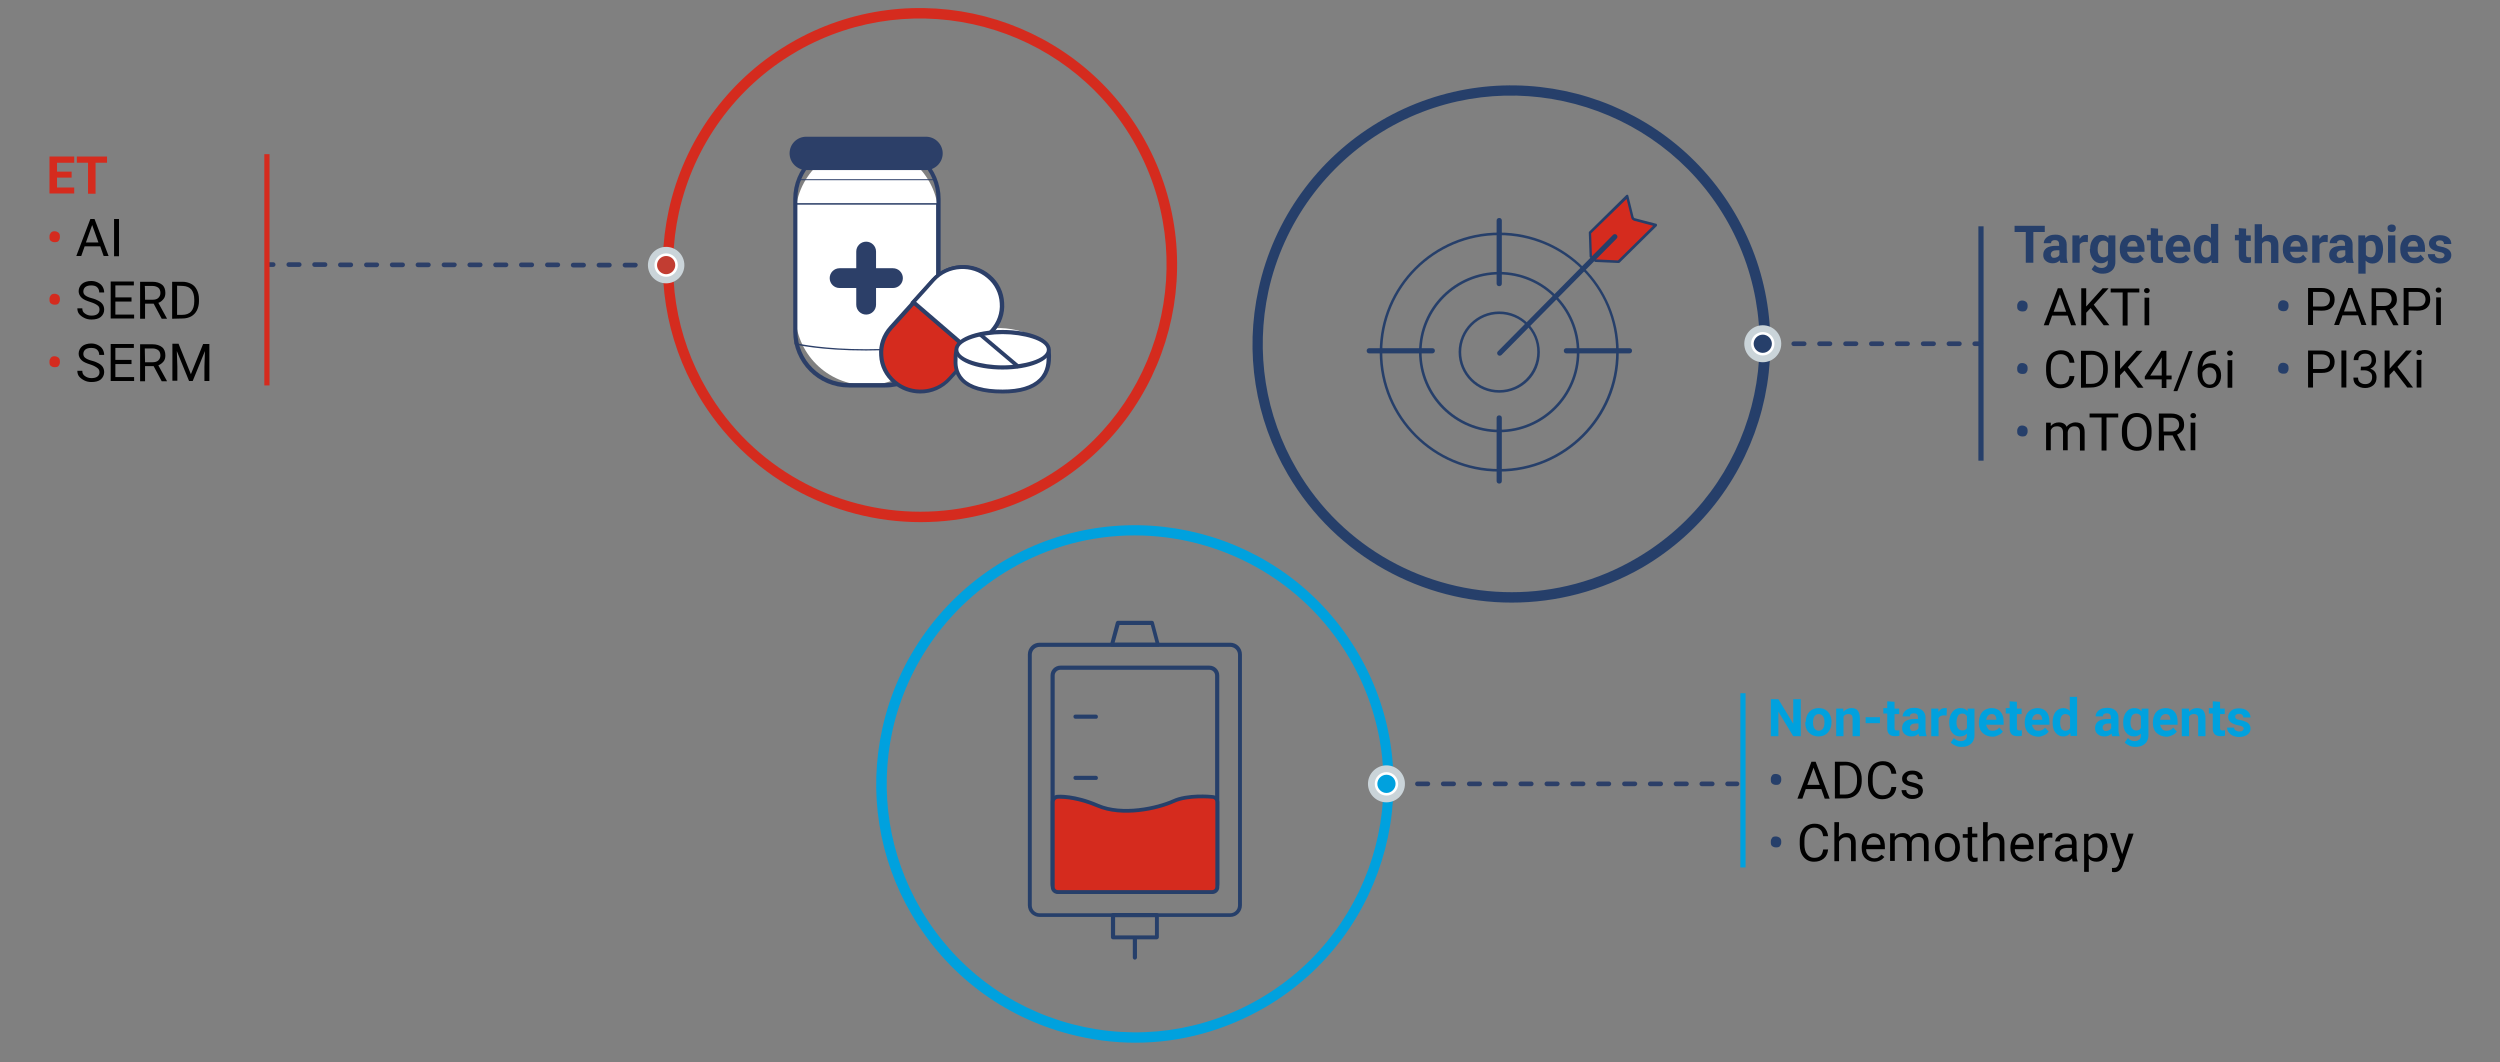 <?xml version="1.0" encoding="utf-8"?>
<!-- Generator: Adobe Illustrator 27.8.1, SVG Export Plug-In . SVG Version: 6.00 Build 0)  -->
<svg version="1.1" id="Layer_1" xmlns="http://www.w3.org/2000/svg" xmlns:xlink="http://www.w3.org/1999/xlink" x="0px" y="0px"
	 viewBox="0 0 960 408" style="enable-background:new 0 0 960 408;" xml:space="preserve">
<rect x="0" y="0" width="960" height="408" fill="#808080" stroke="none"/>
<style type="text/css">
	.st0{fill:#263F6A;}
	.st1{fill:#00A1DE;}
	.st2{fill:#D52B1E;}
	.st3{fill:#D42B1E;}
	.st4{fill:#FFFFFF;}
	.st5{fill:#2C3F68;}
	.st6{fill:none;}
	.st7{fill:#CAD4D9;}
	.st8{fill:#C23D32;}
</style>
<path class="st0" d="M785.2,89.1h-4.4v11.8h-2.9V89.1h-4.3v-2.4h11.6L785.2,89.1L785.2,89.1z"/>
<path class="st0" d="M791.2,100.9c-0.1-0.2-0.2-0.6-0.3-0.9c-0.7,0.8-1.6,1.1-2.7,1.1c-1,0-1.9-0.3-2.6-0.9s-1-1.3-1-2.3
	c0-1.1,0.4-2,1.2-2.6s2-0.9,3.6-0.9h1.3v-0.6c0-0.5-0.1-0.9-0.4-1.2s-0.7-0.4-1.2-0.4c-0.5,0-0.8,0.1-1.1,0.3
	c-0.3,0.2-0.4,0.5-0.4,0.9h-2.8c0-0.6,0.2-1.2,0.6-1.7s0.9-0.9,1.6-1.2s1.5-0.4,2.3-0.4c1.3,0,2.3,0.3,3.1,1
	c0.8,0.7,1.2,1.6,1.2,2.8v4.6c0,1,0.2,1.8,0.4,2.3v0.2L791.2,100.9L791.2,100.9z M788.8,99c0.4,0,0.8-0.1,1.2-0.3s0.6-0.4,0.8-0.8
	v-1.8h-1c-1.4,0-2.2,0.5-2.3,1.5v0.2c0,0.3,0.1,0.6,0.4,0.9S788.4,99,788.8,99L788.8,99z"/>
<path class="st0" d="M801.7,93c-0.4-0.1-0.7-0.1-1-0.1c-1.1,0-1.8,0.4-2.1,1.1v6.9h-2.8V90.4h2.7l0.1,1.3c0.6-1,1.3-1.5,2.3-1.5
	c0.3,0,0.6,0,0.9,0.1L801.7,93L801.7,93z"/>
<path class="st0" d="M802.6,95.6c0-1.6,0.4-2.9,1.2-3.9s1.8-1.5,3.1-1.5c1.2,0,2.1,0.4,2.7,1.2l0.1-1h2.6v10.2
	c0,0.9-0.2,1.7-0.6,2.4s-1,1.2-1.8,1.6s-1.7,0.5-2.7,0.5c-0.8,0-1.5-0.2-2.3-0.5s-1.3-0.7-1.7-1.2l1.2-1.7c0.7,0.8,1.6,1.2,2.6,1.2
	c0.8,0,1.3-0.2,1.8-0.6s0.6-1,0.6-1.7V100c-0.7,0.7-1.5,1.1-2.6,1.1c-1.3,0-2.3-0.5-3.1-1.5c-0.8-1-1.2-2.3-1.2-3.9L802.6,95.6
	L802.6,95.6z M805.5,95.8c0,1,0.2,1.7,0.6,2.2c0.4,0.5,0.9,0.8,1.6,0.8c0.9,0,1.5-0.3,1.8-1v-4.4c-0.4-0.7-1-1-1.8-1
	c-0.7,0-1.2,0.3-1.6,0.8C805.7,93.9,805.5,94.7,805.5,95.8L805.5,95.8z"/>
<path class="st0" d="M819.3,101.1c-1.5,0-2.8-0.5-3.8-1.4c-1-0.9-1.5-2.2-1.5-3.8v-0.3c0-1.1,0.2-2,0.6-2.8s1-1.5,1.7-1.9
	s1.6-0.7,2.6-0.7c1.5,0,2.6,0.5,3.4,1.4s1.2,2.2,1.2,3.9v1.2h-6.7c0.1,0.7,0.4,1.2,0.8,1.7s1,0.6,1.7,0.6c1.1,0,1.9-0.4,2.5-1.2
	l1.4,1.6c-0.4,0.6-1,1.1-1.7,1.4S820.2,101.1,819.3,101.1L819.3,101.1z M819,92.5c-0.6,0-1,0.2-1.4,0.6s-0.6,0.9-0.7,1.6h3.9v-0.2
	c0-0.6-0.2-1.1-0.5-1.5C820.1,92.6,819.6,92.5,819,92.5z"/>
<path class="st0" d="M828.7,87.8v2.6h1.8v2.1h-1.8v5.3c0,0.4,0.1,0.7,0.2,0.8c0.2,0.2,0.4,0.2,0.9,0.2c0.3,0,0.6,0,0.8-0.1v2.1
	c-0.5,0.2-1.1,0.2-1.7,0.2c-2,0-3-1-3-3v-5.7h-1.5v-2.1h1.5v-2.6L828.7,87.8L828.7,87.8z"/>
<path class="st0" d="M836.9,101.1c-1.5,0-2.8-0.5-3.8-1.4s-1.5-2.2-1.5-3.8v-0.3c0-1.1,0.2-2,0.6-2.8s1-1.5,1.7-1.9s1.6-0.7,2.6-0.7
	c1.5,0,2.6,0.5,3.4,1.4s1.2,2.2,1.2,3.9v1.2h-6.7c0.1,0.7,0.4,1.2,0.8,1.7s1,0.6,1.7,0.6c1.1,0,1.9-0.4,2.5-1.2l1.4,1.6
	c-0.4,0.6-1,1.1-1.7,1.4S837.8,101.1,836.9,101.1L836.9,101.1z M836.6,92.5c-0.6,0-1,0.2-1.4,0.6s-0.6,0.9-0.7,1.6h3.9v-0.2
	c0-0.6-0.2-1.1-0.5-1.5C837.6,92.6,837.2,92.5,836.6,92.5z"/>
<path class="st0" d="M842.4,95.6c0-1.7,0.4-3,1.1-3.9s1.8-1.5,3-1.5c1,0,1.9,0.4,2.5,1.2v-5.4h2.8v15h-2.5l-0.1-1.1
	c-0.7,0.9-1.6,1.3-2.7,1.3c-1.2,0-2.2-0.5-3-1.5S842.4,97.3,842.4,95.6z M845.2,95.8c0,1,0.2,1.8,0.5,2.3s0.8,0.8,1.5,0.8
	c0.9,0,1.5-0.4,1.8-1.1v-4.2c-0.3-0.7-1-1.1-1.8-1.1C845.9,92.5,845.2,93.6,845.2,95.8L845.2,95.8z"/>
<path class="st0" d="M862.5,87.8v2.6h1.8v2.1h-1.8v5.3c0,0.4,0.1,0.7,0.2,0.8s0.4,0.2,0.9,0.2c0.3,0,0.6,0,0.8-0.1v2.1
	c-0.5,0.2-1.1,0.2-1.7,0.2c-2,0-3-1-3-3v-5.7h-1.5v-2.1h1.5v-2.6L862.5,87.8L862.5,87.8z"/>
<path class="st0" d="M868.6,91.5c0.8-0.9,1.7-1.3,2.8-1.3c2.3,0,3.5,1.3,3.5,4v6.8h-2.8v-6.7c0-0.6-0.1-1.1-0.4-1.3
	s-0.7-0.4-1.3-0.4c-0.8,0-1.4,0.3-1.8,1v7.5h-2.8v-15h2.8V91.5L868.6,91.5z"/>
<path class="st0" d="M881.9,101.1c-1.5,0-2.8-0.5-3.8-1.4s-1.5-2.2-1.5-3.8v-0.3c0-1.1,0.2-2,0.6-2.8s1-1.5,1.7-1.9s1.6-0.7,2.6-0.7
	c1.5,0,2.6,0.5,3.4,1.4s1.2,2.2,1.2,3.9v1.2h-6.7c0.1,0.7,0.4,1.2,0.8,1.7s1,0.6,1.7,0.6c1.1,0,1.9-0.4,2.5-1.2l1.4,1.6
	c-0.4,0.6-1,1.1-1.7,1.4S882.8,101.1,881.9,101.1L881.9,101.1z M881.6,92.5c-0.6,0-1,0.2-1.4,0.6s-0.6,0.9-0.7,1.6h3.9v-0.2
	c0-0.6-0.2-1.1-0.5-1.5C882.6,92.6,882.2,92.5,881.6,92.5z"/>
<path class="st0" d="M893.8,93c-0.4-0.1-0.7-0.1-1-0.1c-1.1,0-1.8,0.4-2.1,1.1v6.9h-2.8V90.4h2.7l0.1,1.3c0.6-1,1.3-1.5,2.3-1.5
	c0.3,0,0.6,0,0.9,0.1L893.8,93L893.8,93z"/>
<path class="st0" d="M901,100.9c-0.1-0.2-0.2-0.6-0.3-0.9c-0.7,0.8-1.6,1.1-2.7,1.1c-1,0-1.9-0.3-2.6-0.9s-1-1.3-1-2.3
	c0-1.1,0.4-2,1.2-2.6s2-0.9,3.6-0.9h1.3v-0.6c0-0.5-0.1-0.9-0.4-1.2s-0.7-0.4-1.2-0.4c-0.5,0-0.8,0.1-1.1,0.3s-0.4,0.5-0.4,0.9h-2.8
	c0-0.6,0.2-1.2,0.6-1.7s0.9-0.9,1.6-1.2s1.5-0.4,2.3-0.4c1.3,0,2.3,0.3,3.1,1s1.2,1.6,1.2,2.8v4.6c0,1,0.2,1.8,0.4,2.3v0.2
	L901,100.9L901,100.9z M898.6,99c0.4,0,0.8-0.1,1.2-0.3s0.6-0.4,0.8-0.8v-1.8h-1c-1.4,0-2.2,0.5-2.3,1.5v0.2c0,0.3,0.1,0.6,0.4,0.9
	S898.2,99,898.6,99L898.6,99z"/>
<path class="st0" d="M915.1,95.8c0,1.6-0.4,2.9-1.1,3.9s-1.7,1.5-3,1.5c-1.1,0-1.9-0.4-2.6-1.1v5h-2.8V90.4h2.6l0.1,1
	c0.7-0.8,1.6-1.2,2.7-1.2c1.3,0,2.3,0.5,3,1.4s1.1,2.3,1.1,4L915.1,95.8L915.1,95.8z M912.3,95.6c0-1-0.2-1.7-0.5-2.3
	s-0.8-0.8-1.5-0.8c-0.9,0-1.5,0.3-1.8,1v4.3c0.3,0.7,1,1,1.8,1C911.6,98.9,912.3,97.8,912.3,95.6L912.3,95.6z"/>
<path class="st0" d="M916.8,87.6c0-0.4,0.1-0.8,0.4-1s0.7-0.4,1.2-0.4s0.9,0.1,1.2,0.4s0.4,0.6,0.4,1s-0.1,0.8-0.4,1.1
	s-0.7,0.4-1.2,0.4s-0.9-0.1-1.2-0.4S916.8,88.1,916.8,87.6L916.8,87.6z M919.8,100.9H917V90.4h2.8V100.9z"/>
<path class="st0" d="M927,101.1c-1.5,0-2.8-0.5-3.8-1.4s-1.5-2.2-1.5-3.8v-0.3c0-1.1,0.2-2,0.6-2.8s1-1.5,1.7-1.9s1.6-0.7,2.6-0.7
	c1.5,0,2.6,0.5,3.4,1.4s1.2,2.2,1.2,3.9v1.2h-6.7c0.1,0.7,0.4,1.2,0.8,1.7s1,0.6,1.7,0.6c1.1,0,1.9-0.4,2.5-1.2l1.4,1.6
	c-0.4,0.6-1,1.1-1.7,1.4S927.9,101.1,927,101.1L927,101.1z M926.7,92.5c-0.6,0-1,0.2-1.4,0.6s-0.6,0.9-0.7,1.6h3.9v-0.2
	c0-0.6-0.2-1.1-0.5-1.5C927.7,92.6,927.3,92.5,926.7,92.5z"/>
<path class="st0" d="M938.7,98c0-0.3-0.2-0.6-0.5-0.8s-0.9-0.4-1.7-0.5c-2.5-0.5-3.8-1.6-3.8-3.2c0-0.9,0.4-1.7,1.2-2.3
	s1.8-0.9,3-0.9c1.3,0,2.4,0.3,3.2,0.9s1.2,1.4,1.2,2.5h-2.8c0-0.4-0.1-0.7-0.4-1s-0.7-0.4-1.2-0.4c-0.5,0-0.8,0.1-1.1,0.3
	s-0.4,0.5-0.4,0.8c0,0.3,0.2,0.6,0.4,0.8s0.8,0.4,1.5,0.5s1.3,0.3,1.8,0.5c1.5,0.6,2.2,1.5,2.2,2.8c0,1-0.4,1.7-1.2,2.3
	s-1.9,0.9-3.2,0.9c-0.9,0-1.7-0.2-2.4-0.5s-1.2-0.8-1.6-1.3s-0.6-1.1-0.6-1.8h2.7c0,0.5,0.2,0.9,0.6,1.2s0.8,0.4,1.4,0.4
	c0.5,0,1-0.1,1.2-0.3S938.7,98.4,938.7,98L938.7,98z"/>
<path class="st0" d="M774.6,117.4c0-0.6,0.2-1,0.5-1.4s0.8-0.6,1.4-0.6s1.1,0.2,1.5,0.5s0.6,0.8,0.6,1.4v0.4c0,0.6-0.2,1-0.5,1.4
	s-0.8,0.5-1.5,0.5s-1.1-0.2-1.5-0.5s-0.5-0.8-0.5-1.4C774.6,117.8,774.6,117.4,774.6,117.4z"/>
<path d="M794,121.2h-6l-1.3,3.7h-1.9l5.4-14.2h1.6l5.4,14.2h-1.9L794,121.2z M788.6,119.7h4.8L791,113L788.6,119.7L788.6,119.7z"/>
<path d="M802.8,118.3l-1.7,1.8v4.8h-1.9v-14.2h1.9v7l6.3-7h2.3L804,117l6,7.9h-2.2L802.8,118.3L802.8,118.3z"/>
<path d="M821.5,112.3H817V125h-1.9v-12.7h-4.6v-1.5h11V112.3z"/>
<path d="M823.3,111.6c0-0.3,0.1-0.5,0.3-0.7s0.4-0.3,0.8-0.3s0.6,0.1,0.8,0.3c0.2,0.2,0.3,0.4,0.3,0.7s-0.1,0.5-0.3,0.7
	c-0.2,0.2-0.5,0.3-0.8,0.3s-0.6-0.1-0.8-0.3C823.4,112.1,823.3,111.9,823.3,111.6z M825.3,124.9h-1.8v-10.6h1.8V124.9z"/>
<path class="st0" d="M774.6,141.4c0-0.6,0.2-1,0.5-1.4s0.8-0.6,1.4-0.6s1.1,0.2,1.5,0.5s0.6,0.8,0.6,1.4v0.4c0,0.6-0.2,1-0.5,1.4
	s-0.8,0.5-1.5,0.5s-1.1-0.2-1.5-0.5s-0.5-0.8-0.5-1.4V141.4L774.6,141.4z"/>
<path d="M796.6,144.4c-0.2,1.5-0.7,2.7-1.7,3.5c-0.9,0.8-2.2,1.2-3.7,1.2c-1.7,0-3-0.6-4-1.8c-1-1.2-1.5-2.8-1.5-4.8v-1.4
	c0-1.3,0.2-2.5,0.7-3.5c0.5-1,1.1-1.8,2-2.3s1.9-0.8,3-0.8c1.5,0,2.7,0.4,3.6,1.3c0.9,0.8,1.4,2,1.6,3.5h-1.9
	c-0.2-1.1-0.5-2-1.1-2.5s-1.3-0.8-2.3-0.8c-1.2,0-2.1,0.4-2.8,1.3s-1,2.1-1,3.8v1.4c0,1.5,0.3,2.8,1,3.7s1.5,1.4,2.7,1.4
	c1,0,1.8-0.2,2.4-0.7s0.9-1.3,1.1-2.5L796.6,144.4L796.6,144.4z"/>
<path d="M799.1,148.9v-14.2h4c1.2,0,2.3,0.3,3.3,0.8s1.7,1.3,2.2,2.3s0.8,2.2,0.8,3.5v0.9c0,1.3-0.3,2.5-0.8,3.5s-1.3,1.8-2.2,2.3
	c-1,0.5-2.1,0.8-3.3,0.8L799.1,148.9L799.1,148.9z M801,136.3v11.1h2c1.5,0,2.6-0.4,3.4-1.4c0.8-0.9,1.2-2.2,1.2-3.8v-0.8
	c0-1.6-0.4-2.9-1.1-3.8c-0.8-0.9-1.8-1.4-3.2-1.4L801,136.3L801,136.3z"/>
<path d="M815.8,142.3l-1.7,1.8v4.8h-1.9v-14.2h1.9v7l6.3-7h2.3l-5.6,6.3l6,7.9h-2.2L815.8,142.3L815.8,142.3z"/>
<path d="M831.9,144.2h2v1.5h-2v3.3h-1.8v-3.3h-6.5v-1.1l6.4-9.9h1.9V144.2z M825.7,144.2h4.4v-7l-0.2,0.4L825.7,144.2L825.7,144.2z"
	/>
<path d="M836.1,150.2h-1.5l5.9-15.4h1.5L836.1,150.2z"/>
<path d="M850.9,134.7v1.5h-0.3c-1.4,0-2.5,0.4-3.4,1.2s-1.3,1.9-1.5,3.4c0.8-0.9,1.8-1.3,3.1-1.3s2.2,0.4,3,1.3s1.1,2,1.1,3.4
	c0,1.5-0.4,2.6-1.2,3.5s-1.9,1.3-3.2,1.3s-2.5-0.5-3.3-1.6s-1.3-2.4-1.3-4v-0.7c0-2.6,0.6-4.6,1.7-6s2.8-2.1,5-2.1L850.9,134.7
	L850.9,134.7z M848.5,141.1c-0.6,0-1.2,0.2-1.7,0.6s-0.9,0.8-1.1,1.4v0.7c0,1.2,0.3,2.1,0.8,2.8s1.2,1.1,2,1.1s1.5-0.3,1.9-0.9
	s0.7-1.4,0.7-2.4s-0.2-1.8-0.7-2.4S849.3,141.1,848.5,141.1L848.5,141.1z"/>
<path d="M855.2,135.6c0-0.3,0.1-0.5,0.3-0.7s0.4-0.3,0.8-0.3s0.6,0.1,0.8,0.3s0.3,0.4,0.3,0.7s-0.1,0.5-0.3,0.7s-0.5,0.3-0.8,0.3
	s-0.6-0.1-0.8-0.3S855.2,135.9,855.2,135.6z M857.2,148.9h-1.8v-10.6h1.8V148.9L857.2,148.9z"/>
<path class="st0" d="M774.6,165.4c0-0.6,0.2-1,0.5-1.4s0.8-0.6,1.4-0.6s1.1,0.2,1.5,0.5s0.6,0.8,0.6,1.4v0.4c0,0.6-0.2,1-0.5,1.4
	s-0.8,0.5-1.5,0.5s-1.1-0.2-1.5-0.5s-0.5-0.8-0.5-1.4V165.4L774.6,165.4z"/>
<path d="M787.5,162.4l0,1.2c0.8-0.9,1.8-1.4,3.1-1.4c1.5,0,2.5,0.6,3,1.7c0.3-0.5,0.8-0.9,1.4-1.2s1.2-0.5,2-0.5
	c2.3,0,3.5,1.2,3.5,3.7v7.1h-1.8v-7c0-0.8-0.2-1.3-0.5-1.7c-0.3-0.4-0.9-0.6-1.7-0.6c-0.7,0-1.2,0.2-1.7,0.6
	c-0.4,0.4-0.7,0.9-0.8,1.6v7h-1.8V166c0-1.5-0.8-2.3-2.3-2.3c-1.2,0-2,0.5-2.4,1.5v7.7h-1.8v-10.6H787.5L787.5,162.4z"/>
<path d="M813.5,160.3h-4.6v12.7H807v-12.7h-4.6v-1.5h11V160.3z"/>
<path d="M826.2,166.3c0,1.4-0.2,2.6-0.7,3.6s-1.1,1.8-2,2.4s-1.9,0.8-3,0.8s-2.1-0.3-3-0.8s-1.5-1.3-2-2.4s-0.7-2.2-0.7-3.5v-1
	c0-1.4,0.2-2.6,0.7-3.6c0.5-1.1,1.2-1.9,2-2.4s1.9-0.8,3-0.8s2.1,0.3,3,0.8s1.5,1.4,2,2.4s0.7,2.3,0.7,3.6L826.2,166.3L826.2,166.3z
	 M824.4,165.4c0-1.7-0.3-3-1-3.9c-0.7-0.9-1.6-1.4-2.8-1.4s-2.1,0.4-2.8,1.4c-0.7,0.9-1,2.1-1,3.8v1c0,1.6,0.3,2.9,1,3.9
	c0.7,0.9,1.6,1.4,2.8,1.4s2.2-0.4,2.8-1.3s1-2.1,1-3.8L824.4,165.4L824.4,165.4z"/>
<path d="M834.3,167.2h-3.3v5.8H829v-14.2h4.7c1.6,0,2.8,0.4,3.7,1.1c0.9,0.7,1.3,1.8,1.3,3.2c0,0.9-0.2,1.7-0.7,2.3s-1.1,1.1-2,1.5
	l3.3,6v0.1h-2L834.3,167.2L834.3,167.2z M830.9,165.7h2.9c0.9,0,1.7-0.2,2.2-0.7s0.8-1.1,0.8-1.9c0-0.9-0.3-1.6-0.8-2
	c-0.5-0.5-1.3-0.7-2.3-0.7h-2.9V165.7L830.9,165.7z"/>
<path d="M841.1,159.6c0-0.3,0.1-0.5,0.3-0.7s0.4-0.3,0.8-0.3s0.6,0.1,0.8,0.3s0.3,0.4,0.3,0.7s-0.1,0.5-0.3,0.7s-0.5,0.3-0.8,0.3
	s-0.6-0.1-0.8-0.3S841.1,159.9,841.1,159.6z M843,172.9h-1.8v-10.6h1.8V172.9L843,172.9z"/>
<path class="st0" d="M874.8,117.3c0-0.6,0.2-1,0.5-1.4s0.8-0.6,1.4-0.6s1.1,0.2,1.5,0.5s0.6,0.8,0.6,1.4v0.4c0,0.6-0.2,1-0.5,1.4
	s-0.8,0.5-1.5,0.5s-1.1-0.2-1.5-0.5s-0.5-0.8-0.5-1.4C874.8,117.6,874.8,117.3,874.8,117.3z"/>
<path d="M888.2,119.2v5.6h-1.9v-14.2h5.2c1.6,0,2.8,0.4,3.7,1.2c0.9,0.8,1.3,1.8,1.3,3.2c0,1.4-0.4,2.4-1.3,3.2s-2.1,1.1-3.7,1.1
	L888.2,119.2L888.2,119.2z M888.2,117.7h3.4c1,0,1.8-0.2,2.3-0.7c0.5-0.5,0.8-1.2,0.8-2.1c0-0.8-0.3-1.5-0.8-2
	c-0.5-0.5-1.3-0.8-2.2-0.8h-3.5L888.2,117.7L888.2,117.7z"/>
<path d="M905.5,121.1h-6l-1.3,3.7h-1.9l5.4-14.2h1.6l5.4,14.2h-1.9L905.5,121.1z M900.1,119.6h4.8l-2.4-6.7L900.1,119.6L900.1,119.6
	z"/>
<path d="M915.9,119.1h-3.3v5.8h-1.9v-14.2h4.7c1.6,0,2.8,0.4,3.7,1.1c0.9,0.7,1.3,1.8,1.3,3.2c0,0.9-0.2,1.7-0.7,2.3s-1.1,1.2-2,1.5
	l3.3,6v0.1h-2L915.9,119.1L915.9,119.1z M912.5,117.5h2.9c0.9,0,1.7-0.2,2.2-0.7s0.8-1.1,0.8-1.9c0-0.9-0.3-1.6-0.8-2
	c-0.5-0.5-1.3-0.7-2.3-0.7h-2.9V117.5z"/>
<path d="M924.9,119.2v5.6H923v-14.2h5.2c1.6,0,2.8,0.4,3.7,1.2c0.9,0.8,1.3,1.8,1.3,3.2c0,1.4-0.4,2.4-1.3,3.2s-2.1,1.1-3.7,1.1
	L924.9,119.2L924.9,119.2z M924.9,117.7h3.4c1,0,1.8-0.2,2.3-0.7c0.5-0.5,0.8-1.2,0.8-2.1c0-0.8-0.3-1.5-0.8-2
	c-0.5-0.5-1.3-0.8-2.2-0.8h-3.5L924.9,117.7L924.9,117.7z"/>
<path d="M935.3,111.4c0-0.3,0.1-0.5,0.3-0.7s0.4-0.3,0.8-0.3s0.6,0.1,0.8,0.3s0.3,0.4,0.3,0.7s-0.1,0.5-0.3,0.7s-0.5,0.3-0.8,0.3
	s-0.6-0.1-0.8-0.3S935.3,111.7,935.3,111.4z M937.3,124.8h-1.8v-10.6h1.8V124.8z"/>
<path class="st0" d="M874.8,141.3c0-0.6,0.2-1,0.5-1.4s0.8-0.6,1.4-0.6s1.1,0.2,1.5,0.5s0.6,0.8,0.6,1.4v0.4c0,0.6-0.2,1-0.5,1.4
	s-0.8,0.5-1.5,0.5s-1.1-0.2-1.5-0.5s-0.5-0.8-0.5-1.4V141.3L874.8,141.3z"/>
<path d="M888.2,143.2v5.6h-1.9v-14.2h5.2c1.6,0,2.8,0.4,3.7,1.2c0.9,0.8,1.3,1.9,1.3,3.1c0,1.4-0.4,2.4-1.3,3.2s-2.1,1.1-3.7,1.1
	H888.2L888.2,143.2z M888.2,141.7h3.4c1,0,1.8-0.2,2.3-0.7c0.5-0.5,0.8-1.2,0.8-2.1c0-0.9-0.3-1.5-0.8-2c-0.5-0.5-1.3-0.8-2.2-0.8
	h-3.5L888.2,141.7L888.2,141.7z"/>
<path d="M901,148.8h-1.9v-14.2h1.9V148.8z"/>
<path d="M906.6,140.8h1.4c0.8,0,1.5-0.2,2-0.7s0.7-1,0.7-1.8c0-1.7-0.8-2.5-2.5-2.5c-0.8,0-1.4,0.2-1.9,0.7c-0.5,0.4-0.7,1-0.7,1.8
	h-1.8c0-1.1,0.4-2.1,1.2-2.8c0.8-0.8,1.9-1.1,3.1-1.1c1.3,0,2.4,0.4,3.2,1.1s1.1,1.7,1.1,3c0,0.6-0.2,1.2-0.6,1.8s-1,1-1.6,1.3
	c0.8,0.2,1.4,0.7,1.8,1.2c0.4,0.6,0.6,1.3,0.6,2.1c0,1.3-0.4,2.3-1.2,3s-1.9,1.1-3.2,1.1s-2.4-0.4-3.3-1.1s-1.2-1.7-1.2-2.9h1.8
	c0,0.8,0.2,1.4,0.7,1.8s1.1,0.7,2,0.7c0.9,0,1.5-0.2,2-0.7c0.5-0.5,0.7-1.1,0.7-2s-0.2-1.5-0.8-1.9s-1.2-0.7-2.2-0.7h-1.4
	L906.6,140.8L906.6,140.8z"/>
<path d="M919.3,142.2l-1.7,1.8v4.8h-1.9v-14.2h1.9v7l6.3-7h2.3l-5.6,6.3l6,7.9h-2.2L919.3,142.2L919.3,142.2z"/>
<path d="M927.9,135.4c0-0.3,0.1-0.5,0.3-0.7c0.2-0.2,0.4-0.3,0.8-0.3s0.6,0.1,0.8,0.3s0.3,0.4,0.3,0.7s-0.1,0.5-0.3,0.7
	c-0.2,0.2-0.5,0.3-0.8,0.3s-0.6-0.1-0.8-0.3C928,136,927.9,135.7,927.9,135.4z M929.9,148.8H928v-10.6h1.8V148.8z"/>
<path class="st1" d="M691.5,282.7h-2.9l-5.7-9.4v9.4h-2.9v-14.2h2.9l5.7,9.4v-9.4h2.9V282.7z"/>
<path class="st1" d="M693.4,277.3c0-1,0.2-2,0.6-2.8s1-1.5,1.7-1.9s1.6-0.7,2.6-0.7c1.4,0,2.6,0.4,3.5,1.3s1.4,2.1,1.5,3.5l0,0.7
	c0,1.6-0.5,2.9-1.4,3.9s-2.1,1.5-3.6,1.5s-2.7-0.5-3.7-1.5s-1.4-2.3-1.4-4V277.3L693.4,277.3z M696.2,277.5c0,1,0.2,1.8,0.6,2.3
	s0.9,0.8,1.6,0.8s1.2-0.3,1.6-0.8s0.6-1.4,0.6-2.5c0-1-0.2-1.8-0.6-2.3s-0.9-0.8-1.6-0.8s-1.2,0.3-1.6,0.8S696.2,276.4,696.2,277.5
	L696.2,277.5z"/>
<path class="st1" d="M707.8,272.1l0.1,1.2c0.8-0.9,1.8-1.4,3-1.4c1.1,0,2,0.3,2.5,1s0.8,1.6,0.8,3v6.8h-2.8v-6.8
	c0-0.6-0.1-1-0.4-1.3s-0.7-0.4-1.3-0.4c-0.8,0-1.4,0.3-1.8,1v7.5h-2.8v-10.6L707.8,272.1L707.8,272.1z"/>
<path class="st1" d="M721.9,277.7h-5.5v-2.3h5.5V277.7z"/>
<path class="st1" d="M727.5,269.5v2.6h1.8v2.1h-1.8v5.3c0,0.4,0.1,0.7,0.2,0.8s0.4,0.2,0.9,0.2c0.3,0,0.6,0,0.8-0.1v2.1
	c-0.5,0.2-1.1,0.2-1.7,0.2c-2,0-3-1-3-3v-5.7h-1.5v-2.1h1.5v-2.6L727.5,269.5L727.5,269.5z"/>
<path class="st1" d="M737,282.7c-0.1-0.2-0.2-0.6-0.3-1c-0.7,0.8-1.6,1.1-2.7,1.1c-1,0-1.9-0.3-2.6-0.9s-1-1.4-1-2.3
	c0-1.1,0.4-2,1.2-2.6s2-0.9,3.6-0.9h1.3v-0.6c0-0.5-0.1-0.9-0.4-1.2s-0.7-0.4-1.2-0.4c-0.5,0-0.8,0.1-1.1,0.3s-0.4,0.5-0.4,0.9h-2.8
	c0-0.6,0.2-1.2,0.6-1.7s0.9-0.9,1.6-1.2s1.5-0.4,2.3-0.4c1.3,0,2.3,0.3,3.1,1s1.2,1.6,1.2,2.8v4.6c0,1,0.2,1.8,0.4,2.3v0.2
	L737,282.7L737,282.7z M734.7,280.7c0.4,0,0.8-0.1,1.2-0.3s0.6-0.4,0.8-0.8v-1.8h-1c-1.4,0-2.2,0.5-2.3,1.5v0.2
	c0,0.4,0.1,0.6,0.4,0.9S734.2,280.7,734.7,280.7L734.7,280.7z"/>
<path class="st1" d="M747.5,274.8c-0.4,0-0.7-0.1-1-0.1c-1.1,0-1.8,0.4-2.1,1.1v6.9h-2.8v-10.6h2.7l0.1,1.3c0.6-1,1.3-1.5,2.3-1.5
	c0.3,0,0.6,0,0.9,0.1L747.5,274.8L747.5,274.8z"/>
<path class="st1" d="M748.5,277.3c0-1.6,0.4-2.9,1.2-3.9s1.8-1.5,3.1-1.5c1.2,0,2.1,0.4,2.7,1.2l0.1-1h2.6v10.2
	c0,0.9-0.2,1.7-0.6,2.4s-1,1.2-1.8,1.6s-1.7,0.5-2.7,0.5c-0.8,0-1.5-0.1-2.3-0.5s-1.3-0.7-1.7-1.2l1.2-1.7c0.7,0.8,1.6,1.2,2.6,1.2
	c0.8,0,1.3-0.2,1.8-0.6s0.6-1,0.6-1.7v-0.6c-0.7,0.7-1.5,1.1-2.6,1.1c-1.3,0-2.3-0.5-3.1-1.5S748.5,279.1,748.5,277.3L748.5,277.3
	L748.5,277.3z M751.3,277.5c0,1,0.2,1.7,0.6,2.2c0.4,0.5,0.9,0.8,1.6,0.8c0.9,0,1.5-0.3,1.8-1v-4.5c-0.4-0.6-1-1-1.8-1
	c-0.7,0-1.2,0.3-1.6,0.8C751.5,275.6,751.3,276.4,751.3,277.5L751.3,277.5z"/>
<path class="st1" d="M765.2,282.9c-1.5,0-2.8-0.5-3.8-1.4s-1.5-2.2-1.5-3.8v-0.3c0-1.1,0.2-2,0.6-2.9s1-1.5,1.7-1.9s1.6-0.7,2.6-0.7
	c1.5,0,2.6,0.5,3.4,1.4s1.2,2.2,1.2,3.9v1.1h-6.7c0.1,0.7,0.4,1.2,0.8,1.7s1,0.6,1.7,0.6c1.1,0,1.9-0.4,2.5-1.2l1.4,1.5
	c-0.4,0.6-1,1.1-1.7,1.4S766.1,282.9,765.2,282.9L765.2,282.9z M764.8,274.2c-0.6,0-1,0.2-1.4,0.6s-0.6,0.9-0.7,1.6h3.9v-0.2
	c0-0.6-0.2-1.1-0.5-1.5C765.9,274.4,765.5,274.2,764.8,274.2z"/>
<path class="st1" d="M774.5,269.5v2.6h1.8v2.1h-1.8v5.3c0,0.4,0.1,0.7,0.2,0.8s0.4,0.2,0.9,0.2c0.3,0,0.6,0,0.8-0.1v2.1
	c-0.5,0.2-1.1,0.2-1.7,0.2c-2,0-3-1-3-3v-5.7h-1.5v-2.1h1.5v-2.6L774.5,269.5L774.5,269.5z"/>
<path class="st1" d="M782.8,282.9c-1.5,0-2.8-0.5-3.8-1.4s-1.5-2.2-1.5-3.8v-0.3c0-1.1,0.2-2,0.6-2.9s1-1.5,1.7-1.9s1.6-0.7,2.6-0.7
	c1.5,0,2.6,0.5,3.4,1.4s1.2,2.2,1.2,3.9v1.1h-6.7c0.1,0.7,0.4,1.2,0.8,1.7s1,0.6,1.7,0.6c1.1,0,1.9-0.4,2.5-1.2l1.4,1.5
	c-0.4,0.6-1,1.1-1.7,1.4S783.6,282.9,782.8,282.9L782.8,282.9z M782.4,274.2c-0.6,0-1,0.2-1.4,0.6s-0.6,0.9-0.7,1.6h3.9v-0.2
	c0-0.6-0.2-1.1-0.5-1.5C783.5,274.4,783,274.2,782.4,274.2z"/>
<path class="st1" d="M788.2,277.3c0-1.6,0.4-3,1.1-3.9s1.8-1.5,3-1.5c1,0,1.9,0.4,2.5,1.1v-5.4h2.8v15h-2.5l-0.1-1.1
	c-0.7,0.9-1.6,1.3-2.7,1.3c-1.2,0-2.2-0.5-3-1.5S788.2,279.1,788.2,277.3z M791.1,277.5c0,1,0.2,1.8,0.5,2.3s0.8,0.8,1.5,0.8
	c0.9,0,1.5-0.4,1.8-1.1v-4.2c-0.3-0.7-1-1.1-1.8-1.1C791.8,274.2,791.1,275.3,791.1,277.5L791.1,277.5z"/>
<path class="st1" d="M811.1,282.7c-0.1-0.2-0.2-0.6-0.3-1c-0.7,0.8-1.6,1.1-2.7,1.1c-1,0-1.9-0.3-2.6-0.9s-1-1.4-1-2.3
	c0-1.1,0.4-2,1.2-2.6s2-0.9,3.6-0.9h1.3v-0.6c0-0.5-0.1-0.9-0.4-1.2s-0.7-0.4-1.2-0.4c-0.5,0-0.8,0.1-1.1,0.3s-0.4,0.5-0.4,0.9h-2.8
	c0-0.6,0.2-1.2,0.6-1.7s0.9-0.9,1.6-1.2s1.5-0.4,2.3-0.4c1.3,0,2.3,0.3,3.1,1s1.2,1.6,1.2,2.8v4.6c0,1,0.2,1.8,0.4,2.3v0.2
	L811.1,282.7L811.1,282.7z M808.7,280.7c0.4,0,0.8-0.1,1.2-0.3s0.6-0.4,0.8-0.8v-1.8h-1c-1.4,0-2.2,0.5-2.3,1.5v0.2
	c0,0.4,0.1,0.6,0.4,0.9S808.3,280.7,808.7,280.7L808.7,280.7z"/>
<path class="st1" d="M815.3,277.3c0-1.6,0.4-2.9,1.2-3.9s1.8-1.5,3.1-1.5c1.2,0,2.1,0.4,2.7,1.2l0.1-1h2.6v10.2
	c0,0.9-0.2,1.7-0.6,2.4s-1,1.2-1.8,1.6s-1.7,0.5-2.7,0.5c-0.8,0-1.5-0.1-2.3-0.5s-1.3-0.7-1.7-1.2l1.2-1.7c0.7,0.8,1.6,1.2,2.6,1.2
	c0.8,0,1.3-0.2,1.8-0.6s0.6-1,0.6-1.7v-0.6c-0.7,0.7-1.5,1.1-2.6,1.1c-1.3,0-2.3-0.5-3.1-1.5S815.3,279.1,815.3,277.3L815.3,277.3
	L815.3,277.3z M818.1,277.5c0,1,0.2,1.7,0.6,2.2c0.4,0.5,0.9,0.8,1.6,0.8c0.9,0,1.5-0.3,1.8-1v-4.5c-0.4-0.6-1-1-1.8-1
	c-0.7,0-1.2,0.3-1.6,0.8C818.3,275.6,818.1,276.4,818.1,277.5L818.1,277.5z"/>
<path class="st1" d="M832,282.9c-1.5,0-2.8-0.5-3.8-1.4s-1.5-2.2-1.5-3.8v-0.3c0-1.1,0.2-2,0.6-2.9s1-1.5,1.7-1.9s1.6-0.7,2.6-0.7
	c1.5,0,2.6,0.5,3.4,1.4s1.2,2.2,1.2,3.9v1.1h-6.7c0.1,0.7,0.4,1.2,0.8,1.7s1,0.6,1.7,0.6c1.1,0,1.9-0.4,2.5-1.2l1.4,1.5
	c-0.4,0.6-1,1.1-1.7,1.4S832.8,282.9,832,282.9L832,282.9z M831.6,274.2c-0.6,0-1,0.2-1.4,0.6s-0.6,0.9-0.7,1.6h3.9v-0.2
	c0-0.6-0.2-1.1-0.5-1.5C832.7,274.4,832.2,274.2,831.6,274.2z"/>
<path class="st1" d="M840.5,272.1l0.1,1.2c0.8-0.9,1.8-1.4,3-1.4c1.1,0,2,0.3,2.5,1s0.8,1.6,0.8,3v6.8h-2.8v-6.8
	c0-0.6-0.1-1-0.4-1.3s-0.7-0.4-1.3-0.4c-0.8,0-1.4,0.3-1.8,1v7.5h-2.8v-10.6L840.5,272.1L840.5,272.1z"/>
<path class="st1" d="M852.5,269.5v2.6h1.8v2.1h-1.8v5.3c0,0.4,0.1,0.7,0.2,0.8s0.4,0.2,0.9,0.2c0.3,0,0.6,0,0.8-0.1v2.1
	c-0.5,0.2-1.1,0.2-1.7,0.2c-2,0-3-1-3-3v-5.7h-1.5v-2.1h1.5v-2.6L852.5,269.5L852.5,269.5z"/>
<path class="st1" d="M861.6,279.8c0-0.3-0.2-0.6-0.5-0.8s-0.9-0.4-1.7-0.5c-2.5-0.5-3.8-1.6-3.8-3.2c0-0.9,0.4-1.7,1.2-2.4
	s1.8-0.9,3-0.9c1.3,0,2.4,0.3,3.2,1s1.2,1.5,1.2,2.5h-2.8c0-0.4-0.1-0.7-0.4-1s-0.7-0.4-1.2-0.4c-0.5,0-0.8,0.1-1.1,0.3
	s-0.4,0.5-0.4,0.8c0,0.3,0.2,0.6,0.4,0.8s0.8,0.4,1.5,0.5s1.3,0.3,1.8,0.5c1.5,0.5,2.2,1.5,2.2,2.8c0,1-0.4,1.7-1.2,2.3
	s-1.9,0.9-3.2,0.9c-0.9,0-1.7-0.2-2.4-0.5s-1.2-0.8-1.6-1.3s-0.6-1.1-0.6-1.8h2.7c0,0.5,0.2,0.9,0.6,1.1s0.8,0.4,1.4,0.4
	c0.5,0,1-0.1,1.2-0.3S861.6,280.1,861.6,279.8L861.6,279.8z"/>
<path class="st0" d="M680,299.1c0-0.6,0.2-1,0.5-1.4s0.8-0.5,1.4-0.5s1.1,0.2,1.5,0.5s0.6,0.8,0.6,1.4v0.4c0,0.6-0.2,1-0.5,1.4
	s-0.8,0.5-1.5,0.5s-1.1-0.2-1.5-0.5s-0.5-0.8-0.5-1.4V299.1L680,299.1z"/>
<path d="M699.4,303h-6l-1.3,3.7h-1.9l5.4-14.2h1.6l5.4,14.2h-1.9L699.4,303z M694,301.4h4.8l-2.4-6.6L694,301.4L694,301.4z"/>
<path d="M704.6,306.7v-14.2h4c1.2,0,2.3,0.3,3.3,0.8s1.7,1.3,2.2,2.3s0.8,2.2,0.8,3.5v0.9c0,1.3-0.3,2.5-0.8,3.5s-1.3,1.8-2.2,2.3
	s-2.1,0.8-3.3,0.8H704.6L704.6,306.7z M706.5,294v11.1h2c1.5,0,2.6-0.5,3.4-1.4s1.2-2.2,1.2-3.8v-0.8c0-1.6-0.4-2.9-1.1-3.8
	s-1.8-1.4-3.2-1.4L706.5,294L706.5,294z"/>
<path d="M728.2,302.2c-0.2,1.5-0.7,2.7-1.7,3.5s-2.2,1.2-3.7,1.2c-1.7,0-3-0.6-4-1.8s-1.5-2.8-1.5-4.8v-1.4c0-1.3,0.2-2.5,0.7-3.5
	s1.1-1.8,2-2.3s1.9-0.8,3-0.8c1.5,0,2.7,0.4,3.6,1.3s1.4,2,1.6,3.5h-1.9c-0.2-1.1-0.5-2-1.1-2.5s-1.3-0.8-2.3-0.8
	c-1.2,0-2.1,0.4-2.8,1.3c-0.7,0.9-1,2.1-1,3.8v1.4c0,1.5,0.3,2.8,1,3.7s1.5,1.4,2.7,1.4c1,0,1.8-0.2,2.4-0.7s0.9-1.3,1.1-2.5
	L728.2,302.2L728.2,302.2z"/>
<path d="M736.6,303.9c0-0.5-0.2-0.9-0.5-1.1s-1-0.5-1.9-0.7s-1.6-0.4-2.2-0.7s-0.9-0.6-1.2-1s-0.4-0.8-0.4-1.4
	c0-0.9,0.4-1.6,1.1-2.2s1.7-0.9,2.8-0.9c1.2,0,2.2,0.3,2.9,0.9c0.8,0.6,1.1,1.4,1.1,2.4h-1.8c0-0.5-0.2-0.9-0.6-1.3s-1-0.5-1.6-0.5
	s-1.2,0.1-1.5,0.4s-0.6,0.7-0.6,1.1c0,0.4,0.2,0.8,0.5,1s1,0.4,1.9,0.6s1.6,0.4,2.2,0.7s1,0.6,1.2,1s0.4,0.9,0.4,1.4
	c0,0.9-0.4,1.7-1.1,2.3c-0.8,0.6-1.7,0.9-2.9,0.9c-0.8,0-1.6-0.1-2.2-0.5s-1.2-0.7-1.5-1.2s-0.5-1.1-0.5-1.7h1.8
	c0,0.6,0.3,1.1,0.7,1.4s1,0.5,1.8,0.5c0.7,0,1.2-0.1,1.7-0.4S736.6,304.3,736.6,303.9L736.6,303.9z"/>
<path class="st0" d="M680,323.1c0-0.6,0.2-1,0.5-1.4s0.8-0.5,1.4-0.5s1.1,0.2,1.5,0.5s0.6,0.8,0.6,1.4v0.4c0,0.6-0.2,1-0.5,1.4
	s-0.8,0.5-1.5,0.5s-1.1-0.2-1.5-0.5s-0.5-0.8-0.5-1.4V323.1L680,323.1z"/>
<path d="M702,326.2c-0.2,1.5-0.7,2.7-1.7,3.5s-2.2,1.2-3.7,1.2c-1.7,0-3-0.6-4-1.8s-1.5-2.8-1.5-4.8v-1.4c0-1.3,0.2-2.5,0.7-3.5
	s1.1-1.8,2-2.3s1.9-0.8,3-0.8c1.5,0,2.7,0.4,3.6,1.3s1.4,2,1.6,3.5h-1.9c-0.2-1.1-0.5-2-1.1-2.5s-1.3-0.8-2.3-0.8
	c-1.2,0-2.1,0.4-2.8,1.3c-0.7,0.9-1,2.1-1,3.8v1.4c0,1.5,0.3,2.8,1,3.7s1.5,1.4,2.7,1.4c1,0,1.8-0.2,2.4-0.7s0.9-1.3,1.1-2.5
	L702,326.2L702,326.2z"/>
<path d="M706.1,321.4c0.8-1,1.8-1.5,3.1-1.5c2.2,0,3.4,1.3,3.4,3.8v7h-1.8v-7c0-0.8-0.2-1.3-0.5-1.7s-0.9-0.5-1.6-0.5
	c-0.6,0-1.1,0.2-1.5,0.5s-0.8,0.7-1,1.2v7.5h-1.8v-15h1.8L706.1,321.4L706.1,321.4z"/>
<path d="M719.7,330.9c-1.4,0-2.6-0.5-3.5-1.4s-1.3-2.2-1.3-3.8v-0.3c0-1,0.2-2,0.6-2.8s1-1.5,1.7-1.9s1.5-0.7,2.3-0.7
	c1.4,0,2.4,0.5,3.2,1.4s1.1,2.2,1.1,3.9v0.8h-7.2c0,1,0.3,1.9,0.9,2.5s1.3,1,2.2,1c0.6,0,1.2-0.1,1.6-0.4s0.8-0.6,1.2-1l1.1,0.9
	C722.7,330.2,721.4,330.9,719.7,330.9L719.7,330.9z M719.5,321.4c-0.7,0-1.3,0.3-1.8,0.8s-0.8,1.3-0.9,2.2h5.3v-0.1
	c0-0.9-0.3-1.6-0.7-2.1S720.2,321.4,719.5,321.4L719.5,321.4z"/>
<path d="M727.6,320.1l0,1.2c0.8-0.9,1.8-1.4,3.1-1.4c1.5,0,2.5,0.6,3,1.7c0.3-0.5,0.8-0.9,1.4-1.2s1.2-0.5,2-0.5
	c2.3,0,3.5,1.2,3.5,3.7v7.1h-1.8v-7c0-0.8-0.2-1.3-0.5-1.7c-0.3-0.4-0.9-0.6-1.7-0.6c-0.7,0-1.2,0.2-1.7,0.6s-0.7,0.9-0.8,1.6v7
	h-1.8v-6.9c0-1.5-0.8-2.3-2.3-2.3c-1.2,0-2,0.5-2.4,1.5v7.7h-1.8v-10.6H727.6L727.6,320.1z"/>
<path d="M743,325.3c0-1,0.2-2,0.6-2.8s1-1.5,1.7-1.9s1.5-0.7,2.5-0.7c1.4,0,2.6,0.5,3.5,1.5s1.3,2.3,1.3,4v0.1c0,1-0.2,2-0.6,2.8
	s-1,1.5-1.7,1.9s-1.6,0.7-2.5,0.7c-1.4,0-2.6-0.5-3.5-1.5s-1.3-2.3-1.3-4L743,325.3L743,325.3z M744.8,325.5c0,1.2,0.3,2.1,0.8,2.8
	s1.3,1.1,2.2,1.1s1.7-0.4,2.2-1.1s0.8-1.7,0.8-3c0-1.2-0.3-2.1-0.8-2.8s-1.3-1.1-2.2-1.1s-1.6,0.4-2.2,1.1S744.8,324.2,744.8,325.5
	L744.8,325.5z"/>
<path d="M757.3,317.5v2.6h2v1.4h-2v6.6c0,0.4,0.1,0.7,0.3,1s0.5,0.3,0.9,0.3c0.2,0,0.5,0,0.9-0.1v1.5c-0.5,0.1-0.9,0.2-1.4,0.2
	c-0.8,0-1.4-0.2-1.8-0.7s-0.6-1.2-0.6-2.1v-6.5h-1.9v-1.4h1.9v-2.6L757.3,317.5L757.3,317.5z"/>
<path d="M763.2,321.4c0.8-1,1.8-1.5,3.1-1.5c2.2,0,3.4,1.3,3.4,3.8v7h-1.8v-7c0-0.8-0.2-1.3-0.5-1.7s-0.9-0.5-1.6-0.5
	c-0.6,0-1.1,0.2-1.5,0.5s-0.8,0.7-1,1.2v7.5h-1.8v-15h1.8L763.2,321.4L763.2,321.4z"/>
<path d="M776.8,330.9c-1.4,0-2.6-0.5-3.5-1.4s-1.3-2.2-1.3-3.8v-0.3c0-1,0.2-2,0.6-2.8s1-1.5,1.7-1.9s1.5-0.7,2.3-0.7
	c1.4,0,2.4,0.5,3.2,1.4s1.1,2.2,1.1,3.9v0.8h-7.2c0,1,0.3,1.9,0.9,2.5s1.3,1,2.2,1c0.6,0,1.2-0.1,1.6-0.4s0.8-0.6,1.2-1l1.1,0.9
	C779.8,330.2,778.5,330.9,776.8,330.9L776.8,330.9z M776.5,321.4c-0.7,0-1.3,0.3-1.8,0.8s-0.8,1.3-0.9,2.2h5.3v-0.1
	c0-0.9-0.3-1.6-0.7-2.1S777.3,321.4,776.5,321.4L776.5,321.4z"/>
<path d="M788.1,321.7c-0.3,0-0.6-0.1-0.9-0.1c-1.2,0-2,0.5-2.4,1.5v7.5H783v-10.6h1.8l0,1.2c0.6-0.9,1.4-1.4,2.5-1.4
	c0.3,0,0.6,0,0.8,0.1L788.1,321.7L788.1,321.7z"/>
<path d="M795.9,330.7c-0.1-0.2-0.2-0.6-0.2-1.1c-0.8,0.9-1.8,1.3-3,1.3c-1,0-1.9-0.3-2.6-0.9s-1-1.3-1-2.2c0-1.1,0.4-2,1.2-2.6
	s2-0.9,3.5-0.9h1.8v-0.8c0-0.6-0.2-1.1-0.6-1.5s-0.9-0.6-1.7-0.6c-0.6,0-1.2,0.2-1.6,0.5s-0.7,0.7-0.7,1.2h-1.8c0-0.5,0.2-1,0.6-1.5
	s0.9-0.9,1.5-1.2s1.3-0.4,2.1-0.4c1.2,0,2.2,0.3,2.9,0.9s1,1.5,1.1,2.5v4.9c0,1,0.1,1.7,0.4,2.3v0.2H795.9L795.9,330.7z
	 M792.9,329.3c0.6,0,1.1-0.1,1.6-0.4s0.9-0.7,1.1-1.1v-2.2h-1.4c-2.2,0-3.3,0.6-3.3,1.9c0,0.6,0.2,1,0.6,1.3
	S792.3,329.3,792.9,329.3L792.9,329.3z"/>
<path d="M809.2,325.5c0,1.6-0.4,2.9-1.1,3.9s-1.7,1.5-3,1.5s-2.3-0.4-3-1.2v5.1h-1.8v-14.6h1.7l0.1,1.2c0.7-0.9,1.8-1.4,3.1-1.4
	s2.3,0.5,3,1.4s1.1,2.3,1.1,4L809.2,325.5L809.2,325.5z M807.3,325.3c0-1.2-0.2-2.1-0.8-2.8s-1.2-1-2.1-1c-1.1,0-1.9,0.5-2.5,1.5v5
	c0.5,1,1.4,1.5,2.5,1.5c0.9,0,1.5-0.3,2.1-1S807.4,326.7,807.3,325.3L807.3,325.3z"/>
<path d="M814.9,328l2.5-7.9h1.9l-4.2,12.2c-0.7,1.8-1.7,2.6-3.1,2.6l-0.3,0l-0.7-0.1v-1.5l0.5,0c0.6,0,1.1-0.1,1.4-0.4
	s0.6-0.7,0.8-1.4l0.4-1.1l-3.8-10.5h2L814.9,328L814.9,328z"/>
<path class="st2" d="M27.5,68.2h-5.6V72h6.6v2.3H19V60.1h9.5v2.4h-6.6v3.4h5.6V68.2L27.5,68.2z"/>
<path class="st2" d="M41.1,62.5h-4.4v11.9h-2.9V62.5h-4.3v-2.4h11.6L41.1,62.5L41.1,62.5z"/>
<path class="st3" d="M19,90.8c0-0.6,0.2-1,0.5-1.4s0.8-0.6,1.4-0.6s1.1,0.2,1.5,0.5s0.6,0.8,0.6,1.4v0.4c0,0.6-0.2,1-0.5,1.4
	s-0.8,0.5-1.5,0.5s-1.1-0.2-1.5-0.5S19,91.8,19,91.2C19,91.2,19,90.8,19,90.8z"/>
<path d="M38.5,94.6h-6l-1.3,3.7h-1.9l5.4-14.2h1.6l5.4,14.2h-1.9L38.5,94.6z M33,93.1h4.8l-2.4-6.7L33,93.1z"/>
<path d="M45.7,98.4h-1.9V84.1h1.9V98.4z"/>
<path class="st3" d="M19,114.8c0-0.6,0.2-1,0.5-1.4s0.8-0.6,1.4-0.6s1.1,0.2,1.5,0.5s0.6,0.8,0.6,1.4v0.4c0,0.6-0.2,1-0.5,1.4
	s-0.8,0.5-1.5,0.5s-1.1-0.2-1.5-0.5s-0.5-0.8-0.5-1.4C19,115.2,19,114.8,19,114.8z"/>
<path d="M34.8,116c-1.6-0.5-2.8-1-3.5-1.7s-1.1-1.5-1.1-2.5c0-1.1,0.5-2.1,1.3-2.8s2.1-1.1,3.5-1.1c1,0,1.8,0.2,2.6,0.6
	s1.4,0.9,1.8,1.6s0.6,1.4,0.6,2.2h-1.9c0-0.9-0.3-1.5-0.8-2s-1.3-0.7-2.3-0.7c-0.9,0-1.7,0.2-2.2,0.6c-0.5,0.4-0.8,1-0.8,1.7
	c0,0.6,0.2,1.1,0.7,1.5s1.3,0.8,2.5,1.1s2.1,0.7,2.8,1.1s1.2,0.9,1.5,1.4s0.5,1.2,0.5,1.9c0,1.2-0.5,2.1-1.3,2.8s-2.1,1-3.6,1
	c-1,0-1.9-0.2-2.7-0.6s-1.5-0.9-2-1.5s-0.7-1.4-0.7-2.2h1.9c0,0.9,0.3,1.5,1,2s1.5,0.8,2.5,0.8c1,0,1.8-0.2,2.3-0.6s0.8-0.9,0.8-1.7
	s-0.2-1.2-0.7-1.6S36.1,116.4,34.8,116L34.8,116z"/>
<path d="M50.5,115.8h-6.2v5h7.2v1.5h-9v-14.2h8.9v1.5h-7.1v4.6h6.2L50.5,115.8L50.5,115.8z"/>
<path d="M59,116.6h-3.3v5.8h-1.9v-14.2h4.7c1.6,0,2.8,0.4,3.7,1.1s1.3,1.8,1.3,3.2c0,0.9-0.2,1.7-0.7,2.3s-1.1,1.2-2,1.5l3.3,6v0.1
	h-2L59,116.6L59,116.6z M55.7,115.1h2.9c0.9,0,1.7-0.2,2.2-0.7s0.8-1.1,0.8-1.9c0-0.9-0.3-1.6-0.8-2s-1.3-0.7-2.3-0.7h-2.9
	C55.7,109.7,55.7,115.1,55.7,115.1z"/>
<path d="M66.1,122.4v-14.2h4c1.2,0,2.3,0.3,3.3,0.8s1.7,1.3,2.2,2.3c0.5,1,0.8,2.2,0.8,3.5v0.9c0,1.3-0.3,2.5-0.8,3.5
	s-1.3,1.8-2.2,2.3s-2.1,0.8-3.3,0.8L66.1,122.4L66.1,122.4z M68,109.7v11.2h2c1.4,0,2.6-0.4,3.4-1.3s1.2-2.2,1.2-3.8v-0.8
	c0-1.6-0.4-2.9-1.1-3.8c-0.8-0.9-1.8-1.3-3.2-1.4L68,109.7L68,109.7z"/>
<path class="st3" d="M19,138.8c0-0.6,0.2-1,0.5-1.4s0.8-0.6,1.4-0.6s1.1,0.2,1.5,0.5s0.6,0.8,0.6,1.4v0.4c0,0.6-0.2,1-0.5,1.4
	s-0.8,0.5-1.5,0.5s-1.1-0.2-1.5-0.5s-0.5-0.8-0.5-1.4V138.8L19,138.8z"/>
<path d="M34.8,140c-1.6-0.5-2.8-1-3.5-1.7s-1.1-1.5-1.1-2.5c0-1.1,0.5-2.1,1.3-2.8s2.1-1.1,3.5-1.1c1,0,1.8,0.2,2.6,0.6
	s1.4,0.9,1.8,1.6s0.6,1.4,0.6,2.2h-1.9c0-0.9-0.3-1.5-0.8-2s-1.3-0.7-2.3-0.7c-0.9,0-1.7,0.2-2.2,0.6c-0.5,0.4-0.8,1-0.8,1.7
	c0,0.6,0.2,1.1,0.7,1.5s1.3,0.8,2.5,1.1s2.1,0.7,2.8,1.1s1.2,0.9,1.5,1.4s0.5,1.2,0.5,1.9c0,1.1-0.5,2.1-1.3,2.8s-2.1,1-3.6,1
	c-1,0-1.9-0.2-2.7-0.6s-1.5-0.9-2-1.5s-0.7-1.4-0.7-2.2h1.9c0,0.9,0.3,1.5,1,2s1.5,0.8,2.5,0.8c1,0,1.8-0.2,2.3-0.6s0.8-0.9,0.8-1.6
	s-0.2-1.2-0.7-1.6S36.1,140.4,34.8,140L34.8,140z"/>
<path d="M50.5,139.8h-6.2v5h7.2v1.5h-9v-14.2h8.9v1.5h-7.1v4.6h6.2L50.5,139.8L50.5,139.8z"/>
<path d="M59,140.6h-3.3v5.8h-1.9v-14.2h4.7c1.6,0,2.8,0.4,3.7,1.1s1.3,1.8,1.3,3.2c0,0.9-0.2,1.7-0.7,2.3s-1.1,1.1-2,1.5l3.3,6v0.1
	h-2L59,140.6L59,140.6z M55.7,139.1h2.9c0.9,0,1.7-0.2,2.2-0.7s0.8-1.1,0.8-1.9c0-0.9-0.3-1.6-0.8-2s-1.3-0.7-2.3-0.7h-2.9
	L55.7,139.1L55.7,139.1z"/>
<path d="M68.6,132.1l4.7,11.6l4.7-11.6h2.4v14.2h-1.9v-5.5l0.2-6l-4.7,11.5h-1.4l-4.7-11.5l0.2,5.9v5.5h-1.9v-14.2H68.6L68.6,132.1z
	"/>
<path class="st4" d="M332.9,55.8L332.9,55.8c15.2,0,27.5,12.3,27.5,27.5v37.1c0,15.2-12.3,27.5-27.5,27.5h0
	c-15.2,0-27.5-12.3-27.5-27.5V83.3C305.4,68.1,317.7,55.8,332.9,55.8z"/>
<path class="st5" d="M339.9,148.8H326c-11.8,0-21.4-9.6-21.4-21.4v-51c0-11.8,9.6-21.4,21.4-21.4h13.8c11.8,0,21.4,9.6,21.4,21.4v51
	C361.3,139.1,351.7,148.8,339.9,148.8z M326,56.5c-10.9,0-19.8,8.9-19.8,19.8v51c0,10.9,8.9,19.8,19.8,19.8h13.8
	c10.9,0,19.8-8.9,19.8-19.8v-51c0-10.9-8.9-19.8-19.8-19.8H326z"/>
<path class="st5" d="M309.6,52.5h46c3.5,0,6.4,2.9,6.4,6.4v0c0,3.5-2.9,6.4-6.4,6.4h-46c-3.5,0-6.4-2.9-6.4-6.4v0
	C303.2,55.3,306.1,52.5,309.6,52.5z"/>
<path class="st5" d="M358.9,69.2h-52.2l3.3-8.2h46.6L358.9,69.2L358.9,69.2z M307.4,68.8h50.9l-2-7.2h-46L307.4,68.8z"/>
<path class="st5" d="M332.6,134.6c-17.5,0-27.2-2.3-27.3-2.3l-0.2-0.1V78h55v54.2l-0.2,0.1C359.8,132.3,350.1,134.6,332.6,134.6
	L332.6,134.6z M305.7,131.8c1.5,0.3,10.9,2.3,26.9,2.3s25.4-1.9,26.9-2.3V78.6h-53.9L305.7,131.8L305.7,131.8z"/>
<path class="st5" d="M322.4,103h20.5c2.1,0,3.8,1.7,3.8,3.8v0c0,2.1-1.7,3.8-3.8,3.8h-20.5c-2.1,0-3.8-1.7-3.8-3.8v0
	C318.6,104.7,320.3,103,322.4,103z"/>
<path class="st5" d="M336.4,96.6V117c0,2.1-1.7,3.8-3.8,3.8h0c-2.1,0-3.8-1.7-3.8-3.8V96.6c0-2.1,1.7-3.8,3.8-3.8h0
	C334.7,92.8,336.4,94.5,336.4,96.6z"/>
<path class="st4" d="M392.4,138.1c-2.1,0.4-4.1,1.1-6.2,1.3c-4.7,0.4-9.4,0.4-13.7-1.7c-1.9-0.9-3.6-2.2-5.1-3.6
	c-1-0.8-1.3-2.1-0.5-3.4c1-1.4,2.9-2.4,4-2c7,2.8,14,5.6,21,8.4c0.1,0.1,0.2,0.2,0.4,0.3C392.3,137.7,392.3,137.9,392.4,138.1
	L392.4,138.1z"/>
<path class="st4" d="M366.2,137.7c10.9,6,21.6,6.2,32.6,0.1c0.3,2.1-0.4,3.4-1.7,4.5c-3,2.4-6.5,3.8-10.4,4.2
	c-5.9,0.6-11.6,0.2-16.8-3C367.8,142.4,366.3,140.8,366.2,137.7z"/>
<path class="st4" d="M374.4,126.9c0.4-0.2,0.8-0.4,1.2-0.4c5.7-0.8,11.4-0.9,17,0.9c2.2,0.7,4.3,1.7,5.8,3.7c0.9,1.3,0.2,2.1-0.4,3
	c-0.8,1-1.5,2.2-3,1.6c-6-2.4-11.9-4.7-17.9-7.1c-0.9-0.4-1.7-0.8-2.6-1.2C374.5,127.2,374.4,127.1,374.4,126.9L374.4,126.9z"/>
<path class="st2" d="M381.2,127.1l-16.5,18.3c-5.5,6.1-15,6.7-21.3,1.3l0,0c-6.2-5.4-6.8-14.7-1.3-20.8l16.5-18.3
	c5.5-6.1,15-6.7,21.3-1.3l0,0C386.1,111.7,386.7,121,381.2,127.1z"/>
<path class="st5" d="M353.4,151.1c-3.7,0-7.5-1.3-10.5-3.9c-3.2-2.8-5.1-6.5-5.3-10.7c-0.3-4.1,1.1-8.1,3.9-11.2l16.5-18.3
	c5.8-6.4,15.8-7,22.3-1.4c3.2,2.7,5.1,6.5,5.3,10.7c0.3,4.1-1.1,8.1-3.9,11.2l-16.5,18.3C362.1,149.3,357.8,151.1,353.4,151.1
	L353.4,151.1z M369.9,103.4c-4,0-7.9,1.6-10.7,4.7l-16.5,18.3c-2.5,2.8-3.8,6.4-3.5,10.1c0.2,3.7,1.9,7.1,4.8,9.6
	c5.9,5.1,15,4.6,20.2-1.2l16.5-18.3c2.5-2.8,3.8-6.4,3.5-10.1c-0.2-3.7-1.9-7.2-4.8-9.6C376.6,104.5,373.3,103.4,369.9,103.4
	L369.9,103.4z"/>
<path class="st4" d="M373.4,135.5l7.6-8.4c5.5-6.1,4.9-15.4-1.3-20.8l0,0c-6.2-5.4-15.8-4.8-21.3,1.3l-7.6,8.4L373.4,135.5
	L373.4,135.5z"/>
<path class="st5" d="M373.4,136.6l-23.8-20.5l8.1-9c5.8-6.4,15.8-7,22.3-1.4c3.2,2.7,5.1,6.5,5.3,10.7c0.3,4.1-1.1,8.1-3.9,11.2
	L373.4,136.6L373.4,136.6z M351.8,115.9l21.5,18.5l7.1-7.9c2.5-2.8,3.8-6.4,3.5-10.1c-0.2-3.7-1.9-7.2-4.8-9.6
	c-5.9-5.1-15-4.6-20.2,1.2C358.9,108.1,351.8,115.9,351.8,115.9z"/>
<path class="st4" d="M402.7,136.7c0-5.1-3.7-7.2-8.8-7.2H376c-5.1,0-9.1,2.7-9.1,7.8c0,2.7-1.7,13.1,18,13.1
	C403.3,150.4,402.7,139.4,402.7,136.7z"/>
<path class="st5" d="M385,151.1c-7.6,0-13-1.6-16-4.7c-3-3.1-2.9-6.9-2.8-8.7c0-0.2,0-0.4,0-0.6c0-5.2,3.9-8.5,9.9-8.5h17.9
	c6.1,0,9.6,2.9,9.6,8v0.2c0,1.8,0,6.1-3.4,9.5C397,149.6,391.9,151.1,385,151.1L385,151.1z M376,130.2c-6.1,0-8.3,3.6-8.3,7
	c0,0.2,0,0.4,0,0.6c-0.1,1.7-0.2,4.9,2.4,7.6c2.7,2.8,7.7,4.2,14.9,4.2c6.5,0,11.2-1.4,14-4.2c3-3,2.9-6.8,2.9-8.4v-0.2
	c0-2.9-1.4-6.5-8-6.5L376,130.2L376,130.2z"/>
<ellipse class="st4" cx="385" cy="134.3" rx="17.7" ry="6.8"/>
<path class="st5" d="M385,141.9c-10.4,0-18.5-3.3-18.5-7.6s8.1-7.6,18.5-7.6s18.5,3.3,18.5,7.6S395.3,141.9,385,141.9z M385,128.3
	c-8,0-17,2.5-17,6s8.9,6,17,6s17-2.5,17-6S393,128.3,385,128.3z"/>
<line class="st6" x1="376.1" y1="128" x2="391.1" y2="140.7"/>
<rect x="382.8" y="124.5" transform="matrix(0.645 -0.764 0.764 0.645 33.587 340.921)" class="st5" width="1.5" height="19.7"/>
<path class="st2" d="M353.5,200.5c-33.9,0-67-17.5-85.4-48.8c-12.6-21.5-16.6-46.7-11.3-71c5.8-26.5,22.4-49.6,45.6-63.5v0l1-0.6
	c47-27.5,107.6-11.7,135.1,35.3c27.5,47,11.7,107.6-35.3,135.1C387.6,196.2,370.5,200.5,353.5,200.5z M306.4,19.5L306.4,19.5l-1,0.6
	c-22.8,13.3-39,35.7-44.7,61.5c-5.1,23.3-1.3,47.5,10.8,68.1c17.6,30.1,49.4,46.8,81.9,46.8c16.3,0,32.7-4.2,47.7-13
	c45.1-26.4,60.3-84.6,33.9-129.7C408.9,9.2,351.4-6.1,306.4,19.5z"/>
<path class="st5" d="M253.9,102.7C253.9,102.7,253.9,102.7,253.9,102.7l-4,0c-0.5,0-0.9-0.4-0.9-0.9c0-0.5,0.4-0.9,0.9-0.9
	c0,0,0,0,0,0l4,0c0.5,0,0.9,0.4,0.9,0.9C254.8,102.3,254.4,102.7,253.9,102.7z M244,102.7C244,102.7,244,102.7,244,102.7l-4,0
	c-0.5,0-0.9-0.4-0.9-0.9c0-0.5,0.4-0.9,0.9-0.9c0,0,0,0,0,0l4,0c0.5,0,0.9,0.4,0.9,0.9C244.8,102.3,244.4,102.7,244,102.7z
	 M234,102.7C234,102.7,234,102.7,234,102.7l-4,0c-0.5,0-0.9-0.4-0.9-0.9c0-0.5,0.4-0.9,0.9-0.9c0,0,0,0,0,0l4,0
	c0.5,0,0.9,0.4,0.9,0.9C234.9,102.3,234.5,102.7,234,102.7z M224.1,102.7C224.1,102.7,224.1,102.7,224.1,102.7l-4,0
	c-0.5,0-0.9-0.4-0.9-0.9c0-0.5,0.4-0.9,0.9-0.9c0,0,0,0,0,0l4,0c0.5,0,0.9,0.4,0.9,0.9C225,102.3,224.6,102.7,224.1,102.7z
	 M214.2,102.6C214.2,102.6,214.2,102.6,214.2,102.6l-4,0c-0.5,0-0.9-0.4-0.9-0.9c0-0.5,0.4-0.9,0.9-0.9c0,0,0,0,0,0l4,0
	c0.5,0,0.9,0.4,0.9,0.9C215.1,102.2,214.7,102.6,214.2,102.6z M204.2,102.6C204.2,102.6,204.2,102.6,204.2,102.6l-4,0
	c-0.5,0-0.9-0.4-0.9-0.9c0-0.5,0.4-0.9,0.9-0.9c0,0,0,0,0,0l4,0c0.5,0,0.9,0.4,0.9,0.9C205.1,102.2,204.7,102.6,204.2,102.6z
	 M194.3,102.6C194.3,102.6,194.3,102.6,194.3,102.6l-4,0c-0.5,0-0.9-0.4-0.9-0.9c0-0.5,0.4-0.9,0.9-0.9c0,0,0,0,0,0l4,0
	c0.5,0,0.9,0.4,0.9,0.9C195.2,102.2,194.8,102.6,194.3,102.6z M184.4,102.6C184.4,102.6,184.4,102.6,184.4,102.6l-4,0
	c-0.5,0-0.9-0.4-0.9-0.9c0-0.5,0.4-0.9,0.9-0.9c0,0,0,0,0,0l4,0c0.5,0,0.9,0.4,0.9,0.9C185.3,102.2,184.9,102.6,184.4,102.6z
	 M174.5,102.6C174.4,102.6,174.4,102.6,174.5,102.6l-4,0c-0.5,0-0.9-0.4-0.9-0.9c0-0.5,0.4-0.9,0.9-0.9c0,0,0,0,0,0l4,0
	c0.5,0,0.9,0.4,0.9,0.9C175.3,102.2,174.9,102.6,174.5,102.6z M164.5,102.6C164.5,102.6,164.5,102.6,164.5,102.6l-4,0
	c-0.5,0-0.9-0.4-0.9-0.9c0-0.5,0.4-0.9,0.9-0.9c0,0,0,0,0,0l4,0c0.5,0,0.9,0.4,0.9,0.9C165.4,102.2,165,102.6,164.5,102.6z
	 M154.6,102.6C154.6,102.6,154.6,102.6,154.6,102.6l-4,0c-0.5,0-0.9-0.4-0.9-0.9c0-0.5,0.4-0.9,0.9-0.9c0,0,0,0,0,0l4,0
	c0.5,0,0.9,0.4,0.9,0.9C155.5,102.2,155.1,102.6,154.6,102.6z M144.7,102.6C144.7,102.6,144.7,102.6,144.7,102.6l-4,0
	c-0.5,0-0.9-0.4-0.9-0.9c0-0.5,0.4-0.9,0.9-0.9c0,0,0,0,0,0l4,0c0.5,0,0.9,0.4,0.9,0.9C145.5,102.2,145.1,102.6,144.7,102.6z
	 M134.7,102.6C134.7,102.6,134.7,102.6,134.7,102.6l-4,0c-0.5,0-0.9-0.4-0.9-0.9c0-0.5,0.4-0.9,0.9-0.9c0,0,0,0,0,0l4,0
	c0.5,0,0.9,0.4,0.9,0.9C135.6,102.2,135.2,102.6,134.7,102.6z M124.8,102.5C124.8,102.5,124.8,102.5,124.8,102.5l-4,0
	c-0.5,0-0.9-0.4-0.9-0.9c0-0.5,0.4-0.9,0.9-0.9c0,0,0,0,0,0l4,0c0.5,0,0.9,0.4,0.9,0.9C125.7,102.2,125.3,102.5,124.8,102.5z
	 M114.9,102.5C114.9,102.5,114.9,102.5,114.9,102.5l-4,0c-0.5,0-0.9-0.4-0.9-0.9c0-0.5,0.4-0.9,0.9-0.9c0,0,0,0,0,0l4,0
	c0.5,0,0.9,0.4,0.9,0.9C115.8,102.1,115.4,102.5,114.9,102.5z M104.9,102.5C104.9,102.5,104.9,102.5,104.9,102.5l-1.9,0
	c-0.5,0-0.9-0.4-0.9-0.9c0-0.5,0.4-0.9,0.9-0.9c0,0,0,0,0,0l1.9,0c0.5,0,0.9,0.4,0.9,0.9C105.8,102.1,105.4,102.5,104.9,102.5z"/>
<circle class="st7" cx="255.8" cy="101.8" r="7"/>
<g>
	<circle class="st8" cx="255.8" cy="101.8" r="4"/>
	<path class="st4" d="M255.8,106.3c-2.5,0-4.5-2-4.5-4.5s2-4.5,4.5-4.5s4.5,2,4.5,4.5S258.3,106.3,255.8,106.3z M255.8,98.3
		c-1.9,0-3.5,1.6-3.5,3.5s1.6,3.5,3.5,3.5s3.5-1.6,3.5-3.5S257.8,98.3,255.8,98.3z"/>
</g>
<rect x="101.5" y="59.2" class="st2" width="2" height="88.8"/>
<path class="st0" d="M580.5,231.4c-34.2,0-67.4-17.6-85.9-49.1c-12.7-21.6-16.7-47-11.3-71.4c5.8-26.7,22.5-49.9,45.9-63.9v0l1-0.6
	c47.3-27.7,108.3-11.8,136,35.5c27.7,47.3,11.8,108.3-35.5,136C614.8,227,597.6,231.4,580.5,231.4z M533.1,49.2L533.1,49.2l-1,0.6
	c-22.9,13.4-39.3,36-45,61.9c-5.1,23.5-1.3,47.8,10.9,68.6c17.7,30.3,49.7,47.1,82.5,47.1c16.4,0,32.9-4.2,48-13.1
	c45.4-26.6,60.7-85.1,34.1-130.5C636.2,38.8,578.3,23.4,533.1,49.2z"/>
<path class="st5" d="M760.6,132.9h-2.3c-0.5,0-0.9-0.4-0.9-0.9s0.4-0.9,0.9-0.9h2.3c0.5,0,0.9,0.4,0.9,0.9S761.1,132.9,760.6,132.9z
	 M752.4,132.9h-4c-0.5,0-0.9-0.4-0.9-0.9s0.4-0.9,0.9-0.9h4c0.5,0,0.9,0.4,0.9,0.9S752.9,132.9,752.4,132.9z M742.5,132.9h-4
	c-0.5,0-0.9-0.4-0.9-0.9s0.4-0.9,0.9-0.9h4c0.5,0,0.9,0.4,0.9,0.9S742.9,132.9,742.5,132.9z M732.5,132.9h-4c-0.5,0-0.9-0.4-0.9-0.9
	s0.4-0.9,0.9-0.9h4c0.5,0,0.9,0.4,0.9,0.9S733,132.9,732.5,132.9z M722.6,132.9h-4c-0.5,0-0.9-0.4-0.9-0.9s0.4-0.9,0.9-0.9h4
	c0.5,0,0.9,0.4,0.9,0.9S723.1,132.9,722.6,132.9z M712.7,132.9h-4c-0.5,0-0.9-0.4-0.9-0.9s0.4-0.9,0.9-0.9h4c0.5,0,0.9,0.4,0.9,0.9
	S713.1,132.9,712.7,132.9z M702.7,132.9h-4c-0.5,0-0.9-0.4-0.9-0.9s0.4-0.9,0.9-0.9h4c0.5,0,0.9,0.4,0.9,0.9
	S703.2,132.9,702.7,132.9z M692.8,132.9h-4c-0.5,0-0.9-0.4-0.9-0.9s0.4-0.9,0.9-0.9h4c0.5,0,0.9,0.4,0.9,0.9
	S693.3,132.9,692.8,132.9z M682.9,132.9h-4c-0.5,0-0.9-0.4-0.9-0.9s0.4-0.9,0.9-0.9h4c0.5,0,0.9,0.4,0.9,0.9
	S683.4,132.9,682.9,132.9z"/>
<circle class="st7" cx="676.9" cy="132" r="7.1"/>
<g>
	<circle class="st0" cx="676.9" cy="132" r="4"/>
	<path class="st4" d="M676.9,136.5c-2.5,0-4.5-2-4.5-4.5s2-4.5,4.5-4.5s4.5,2,4.5,4.5S679.4,136.5,676.9,136.5z M676.9,128.5
		c-1.9,0-3.5,1.6-3.5,3.5c0,1.9,1.6,3.5,3.5,3.5s3.5-1.6,3.5-3.5C680.4,130.1,678.8,128.5,676.9,128.5z"/>
</g>
<rect x="759.7" y="86.9" class="st0" width="2" height="90"/>
<path class="st0" d="M575.7,181.1c-25.3,0-45.9-20.6-45.9-45.9c0-25.3,20.6-45.9,45.9-45.9s45.9,20.6,45.9,45.9
	C621.7,160.5,601.1,181.1,575.7,181.1z M575.7,90.3c-24.8,0-44.9,20.1-44.9,44.9c0,24.8,20.1,44.9,44.9,44.9s44.9-20.1,44.9-44.9
	C620.7,110.4,600.5,90.3,575.7,90.3z"/>
<path class="st0" d="M575.7,166c-17,0-30.8-13.8-30.8-30.8s13.8-30.8,30.8-30.8s30.8,13.8,30.8,30.8S592.7,166,575.7,166z
	 M575.7,105.4c-16.4,0-29.8,13.4-29.8,29.8s13.4,29.8,29.8,29.8s29.8-13.4,29.8-29.8S592.2,105.4,575.7,105.4z"/>
<path class="st0" d="M575.7,109.9c-0.6,0-1-0.4-1-1V84.7c0-0.6,0.4-1,1-1s1,0.4,1,1v24.2C576.7,109.5,576.3,109.9,575.7,109.9z"/>
<path class="st0" d="M575.7,185.7c-0.6,0-1-0.4-1-1v-24.2c0-0.6,0.4-1,1-1s1,0.4,1,1v24.2C576.7,185.3,576.3,185.7,575.7,185.7z"/>
<path class="st0" d="M575.7,150.8c-8.6,0-15.6-7-15.6-15.6c0-8.6,7-15.6,15.6-15.6s15.6,7,15.6,15.6
	C591.4,143.8,584.4,150.8,575.7,150.8z M575.7,120.6c-8.1,0-14.6,6.6-14.6,14.6c0,8.1,6.6,14.6,14.6,14.6c8.1,0,14.6-6.6,14.6-14.6
	C590.4,127.1,583.8,120.6,575.7,120.6z"/>
<path class="st0" d="M550,135.7h-24.2c-0.6,0-1-0.4-1-1s0.4-1,1-1H550c0.6,0,1,0.4,1,1S550.5,135.7,550,135.7z"/>
<path class="st0" d="M625.7,135.7h-24.2c-0.6,0-1-0.4-1-1s0.4-1,1-1h24.2c0.6,0,1,0.4,1,1S626.3,135.7,625.7,135.7z"/>
<g>
	<path class="st2" d="M624.8,75.3l2,8.1c0.1,0.4,0.4,0.8,0.9,0.9l8.1,2.1l-14.3,14.1l-8.8-0.4l-1.8-1.6l-0.3-9.1L624.8,75.3
		L624.8,75.3z"/>
	<path class="st0" d="M621.5,101C621.5,101,621.5,101,621.5,101l-8.8-0.4c-0.1,0-0.2,0-0.3-0.1l-1.8-1.6c-0.1-0.1-0.2-0.2-0.2-0.4
		l-0.3-9.1c0-0.1,0-0.3,0.1-0.4l14.3-14.1c0.1-0.1,0.4-0.2,0.5-0.1c0.2,0.1,0.3,0.2,0.3,0.4l2,8.1c0.1,0.3,0.3,0.5,0.5,0.5l8.1,2.1
		c0.2,0,0.3,0.2,0.4,0.4c0,0.2,0,0.4-0.1,0.5l-14.3,14.1C621.7,100.9,621.6,101,621.5,101z M612.9,99.6l8.4,0.4l13.5-13.3l-7.2-1.9
		c-0.6-0.2-1.1-0.6-1.2-1.2l-1.8-7.2L611,89.6l0.3,8.7L612.9,99.6z"/>
</g>
<path class="st0" d="M575.9,136.6c-0.3,0-0.5-0.1-0.7-0.3c-0.4-0.4-0.4-1,0-1.4l44.2-44.7c0.4-0.4,1-0.4,1.4,0c0.4,0.4,0.4,1,0,1.4
	l-44.2,44.7C576.4,136.5,576.1,136.6,575.9,136.6z"/>
<path class="st1" d="M436,400.4c-8.4,0-16.9-1.1-25.3-3.3c-25.7-6.7-47.2-23-60.6-45.9c-12.7-21.6-16.7-47-11.3-71.4
	c5.9-27,23-50.5,46.8-64.5c47.3-27.7,108.3-11.8,135.9,35.5C549.2,298,533.3,359,486,386.7C470.6,395.7,453.4,400.4,436,400.4z
	 M435.7,205.6c-16.4,0-32.9,4.2-48,13.1h0c-22.9,13.4-39.3,36-45,61.9c-5.1,23.5-1.3,47.8,10.9,68.6c12.9,22,33.5,37.6,58.2,44.1
	c24.6,6.4,50.3,2.9,72.3-10c45.4-26.6,60.7-85.1,34.1-130.5C500.4,222.5,468.4,205.6,435.7,205.6z"/>
<path class="st5" d="M667,301.9h-3.6c-0.5,0-0.9-0.4-0.9-0.9s0.4-0.9,0.9-0.9h3.6c0.5,0,0.9,0.4,0.9,0.9S667.5,301.9,667,301.9z
	 M657.5,301.9h-4c-0.5,0-0.9-0.4-0.9-0.9s0.4-0.9,0.9-0.9h4c0.5,0,0.9,0.4,0.9,0.9S658,301.9,657.5,301.9z M647.6,301.9h-4
	c-0.5,0-0.9-0.4-0.9-0.9s0.4-0.9,0.9-0.9h4c0.5,0,0.9,0.4,0.9,0.9S648.1,301.9,647.6,301.9z M637.7,301.9h-4c-0.5,0-0.9-0.4-0.9-0.9
	s0.4-0.9,0.9-0.9h4c0.5,0,0.9,0.4,0.9,0.9S638.2,301.9,637.7,301.9z M627.8,301.9h-4c-0.5,0-0.9-0.4-0.9-0.9s0.4-0.9,0.9-0.9h4
	c0.5,0,0.9,0.4,0.9,0.9S628.2,301.9,627.8,301.9z M617.8,301.9h-4c-0.5,0-0.9-0.4-0.9-0.9s0.4-0.9,0.9-0.9h4c0.5,0,0.9,0.4,0.9,0.9
	S618.3,301.9,617.8,301.9z M607.9,301.9h-4c-0.5,0-0.9-0.4-0.9-0.9s0.4-0.9,0.9-0.9h4c0.5,0,0.9,0.4,0.9,0.9
	S608.4,301.9,607.9,301.9z M598,301.9h-4c-0.5,0-0.9-0.4-0.9-0.9s0.4-0.9,0.9-0.9h4c0.5,0,0.9,0.4,0.9,0.9S598.4,301.9,598,301.9z
	 M588,301.9h-4c-0.5,0-0.9-0.4-0.9-0.9s0.4-0.9,0.9-0.9h4c0.5,0,0.9,0.4,0.9,0.9S588.5,301.9,588,301.9z M578.1,301.9h-4
	c-0.5,0-0.9-0.4-0.9-0.9s0.4-0.9,0.9-0.9h4c0.5,0,0.9,0.4,0.9,0.9S578.6,301.9,578.1,301.9z M568.2,301.9h-4c-0.5,0-0.9-0.4-0.9-0.9
	s0.4-0.9,0.9-0.9h4c0.5,0,0.9,0.4,0.9,0.9S568.7,301.9,568.2,301.9z M558.2,301.9h-4c-0.5,0-0.9-0.4-0.9-0.9s0.4-0.9,0.9-0.9h4
	c0.5,0,0.9,0.4,0.9,0.9S558.7,301.9,558.2,301.9z M548.3,301.9h-4c-0.5,0-0.9-0.4-0.9-0.9s0.4-0.9,0.9-0.9h4c0.5,0,0.9,0.4,0.9,0.9
	S548.8,301.9,548.3,301.9z M538.4,301.9h-4c-0.5,0-0.9-0.4-0.9-0.9s0.4-0.9,0.9-0.9h4c0.5,0,0.9,0.4,0.9,0.9
	S538.9,301.9,538.4,301.9z"/>
<circle class="st7" cx="532.4" cy="301" r="7.1"/>
<g>
	<circle class="st1" cx="532.4" cy="301" r="4"/>
	<path class="st4" d="M532.4,305.5c-2.5,0-4.5-2-4.5-4.5c0-2.5,2-4.5,4.5-4.5s4.5,2,4.5,4.5C536.9,303.5,534.9,305.5,532.4,305.5z
		 M532.4,297.5c-1.9,0-3.5,1.6-3.5,3.5s1.6,3.5,3.5,3.5s3.5-1.6,3.5-3.5S534.4,297.5,532.4,297.5z"/>
</g>
<rect x="668.3" y="266.2" class="st1" width="2" height="66.9"/>
<path class="st0" d="M472.4,352.1h-73.2c-2.5,0-4.5-2-4.5-4.5v-96.3c0-2.5,2-4.5,4.5-4.5h73.2c2.5,0,4.5,2,4.5,4.5v96.3
	C476.9,350.1,474.9,352.1,472.4,352.1z M399.2,248.4c-1.6,0-3,1.3-3,3v96.3c0,1.6,1.3,3,3,3h73.2c1.6,0,3-1.3,3-3v-96.3
	c0-1.6-1.3-3-3-3H399.2z"/>
<path class="st0" d="M464.4,343.3h-57.2c-2.1,0-3.8-1.7-3.8-3.8v-80.1c0-2.1,1.7-3.8,3.8-3.8h57.2c2.1,0,3.8,1.7,3.8,3.8v80.1
	C468.2,341.6,466.5,343.3,464.4,343.3z M407.2,257.2c-1.2,0-2.2,1-2.2,2.2v80.1c0,1.2,1,2.2,2.2,2.2h57.2c1.2,0,2.2-1,2.2-2.2v-80.1
	c0-1.2-1-2.2-2.2-2.2H407.2z"/>
<path class="st0" d="M420.9,276H413c-0.4,0-0.8-0.3-0.8-0.8s0.3-0.8,0.8-0.8h7.8c0.4,0,0.8,0.3,0.8,0.8S421.3,276,420.9,276z"/>
<path class="st0" d="M420.9,299.5H413c-0.4,0-0.8-0.3-0.8-0.8s0.3-0.8,0.8-0.8h7.8c0.4,0,0.8,0.3,0.8,0.8S421.3,299.5,420.9,299.5z"
	/>
<g>
	<path class="st2" d="M465.5,306c1.1,0,2,0.9,2,2v32.7c0,1.1-0.9,2-2,2h-59.3c-1.1,0-2-0.9-2-2v-32.7c0-1.1,0.9-2,2-2
		c0,0,6.2-0.5,15.3,3.4c9.8,4.2,23.3,0.9,29.1-1.7C456.2,305,465.5,306,465.5,306L465.5,306z"/>
	<path class="st0" d="M465.5,343.3h-59.3c-1.5,0-2.7-1.2-2.7-2.7v-32.7c0-1.5,1.2-2.7,2.7-2.7c0.2,0,6.4-0.5,15.6,3.5
		c9.2,4,22.4,1,28.5-1.7c5.6-2.6,14.5-1.8,15.2-1.7c1.5,0,2.7,1.2,2.7,2.7v32.7C468.2,342.1,467,343.3,465.5,343.3z M407,306.7
		c-0.5,0-0.7,0-0.7,0c-0.7,0-1.3,0.5-1.3,1.2v32.7c0,0.7,0.5,1.2,1.2,1.2h59.3c0.7,0,1.2-0.5,1.2-1.2v-32.7c0-0.7-0.5-1.2-1.2-1.2
		l-0.1,0c-0.1,0-9.1-0.9-14.5,1.6c-6.4,2.9-20,5.9-29.7,1.7C414.1,307,408.8,306.7,407,306.7z"/>
</g>
<path class="st0" d="M444.6,248.3H427c-0.2,0-0.5-0.1-0.6-0.3c-0.1-0.2-0.2-0.4-0.1-0.7l2.2-8.3c0.1-0.3,0.4-0.6,0.7-0.6h13.2
	c0.3,0,0.6,0.2,0.7,0.6l2.2,8.3c0.1,0.2,0,0.5-0.1,0.7C445.1,248.2,444.9,248.3,444.6,248.3z M428,246.8h15.7l-1.8-6.8h-12
	L428,246.8z"/>
<path class="st0" d="M444.2,360.7h-16.8c-0.4,0-0.8-0.3-0.8-0.8v-8.5c0-0.4,0.3-0.8,0.8-0.8h16.8c0.4,0,0.8,0.3,0.8,0.8v8.5
	C445,360.3,444.6,360.7,444.2,360.7z M428.2,359.2h15.3v-7h-15.3V359.2z"/>
<path class="st0" d="M435.8,368.5c-0.4,0-0.8-0.3-0.8-0.8v-7.4c0-0.4,0.3-0.8,0.8-0.8s0.8,0.3,0.8,0.8v7.4
	C436.6,368.1,436.2,368.5,435.8,368.5z"/>
</svg>
